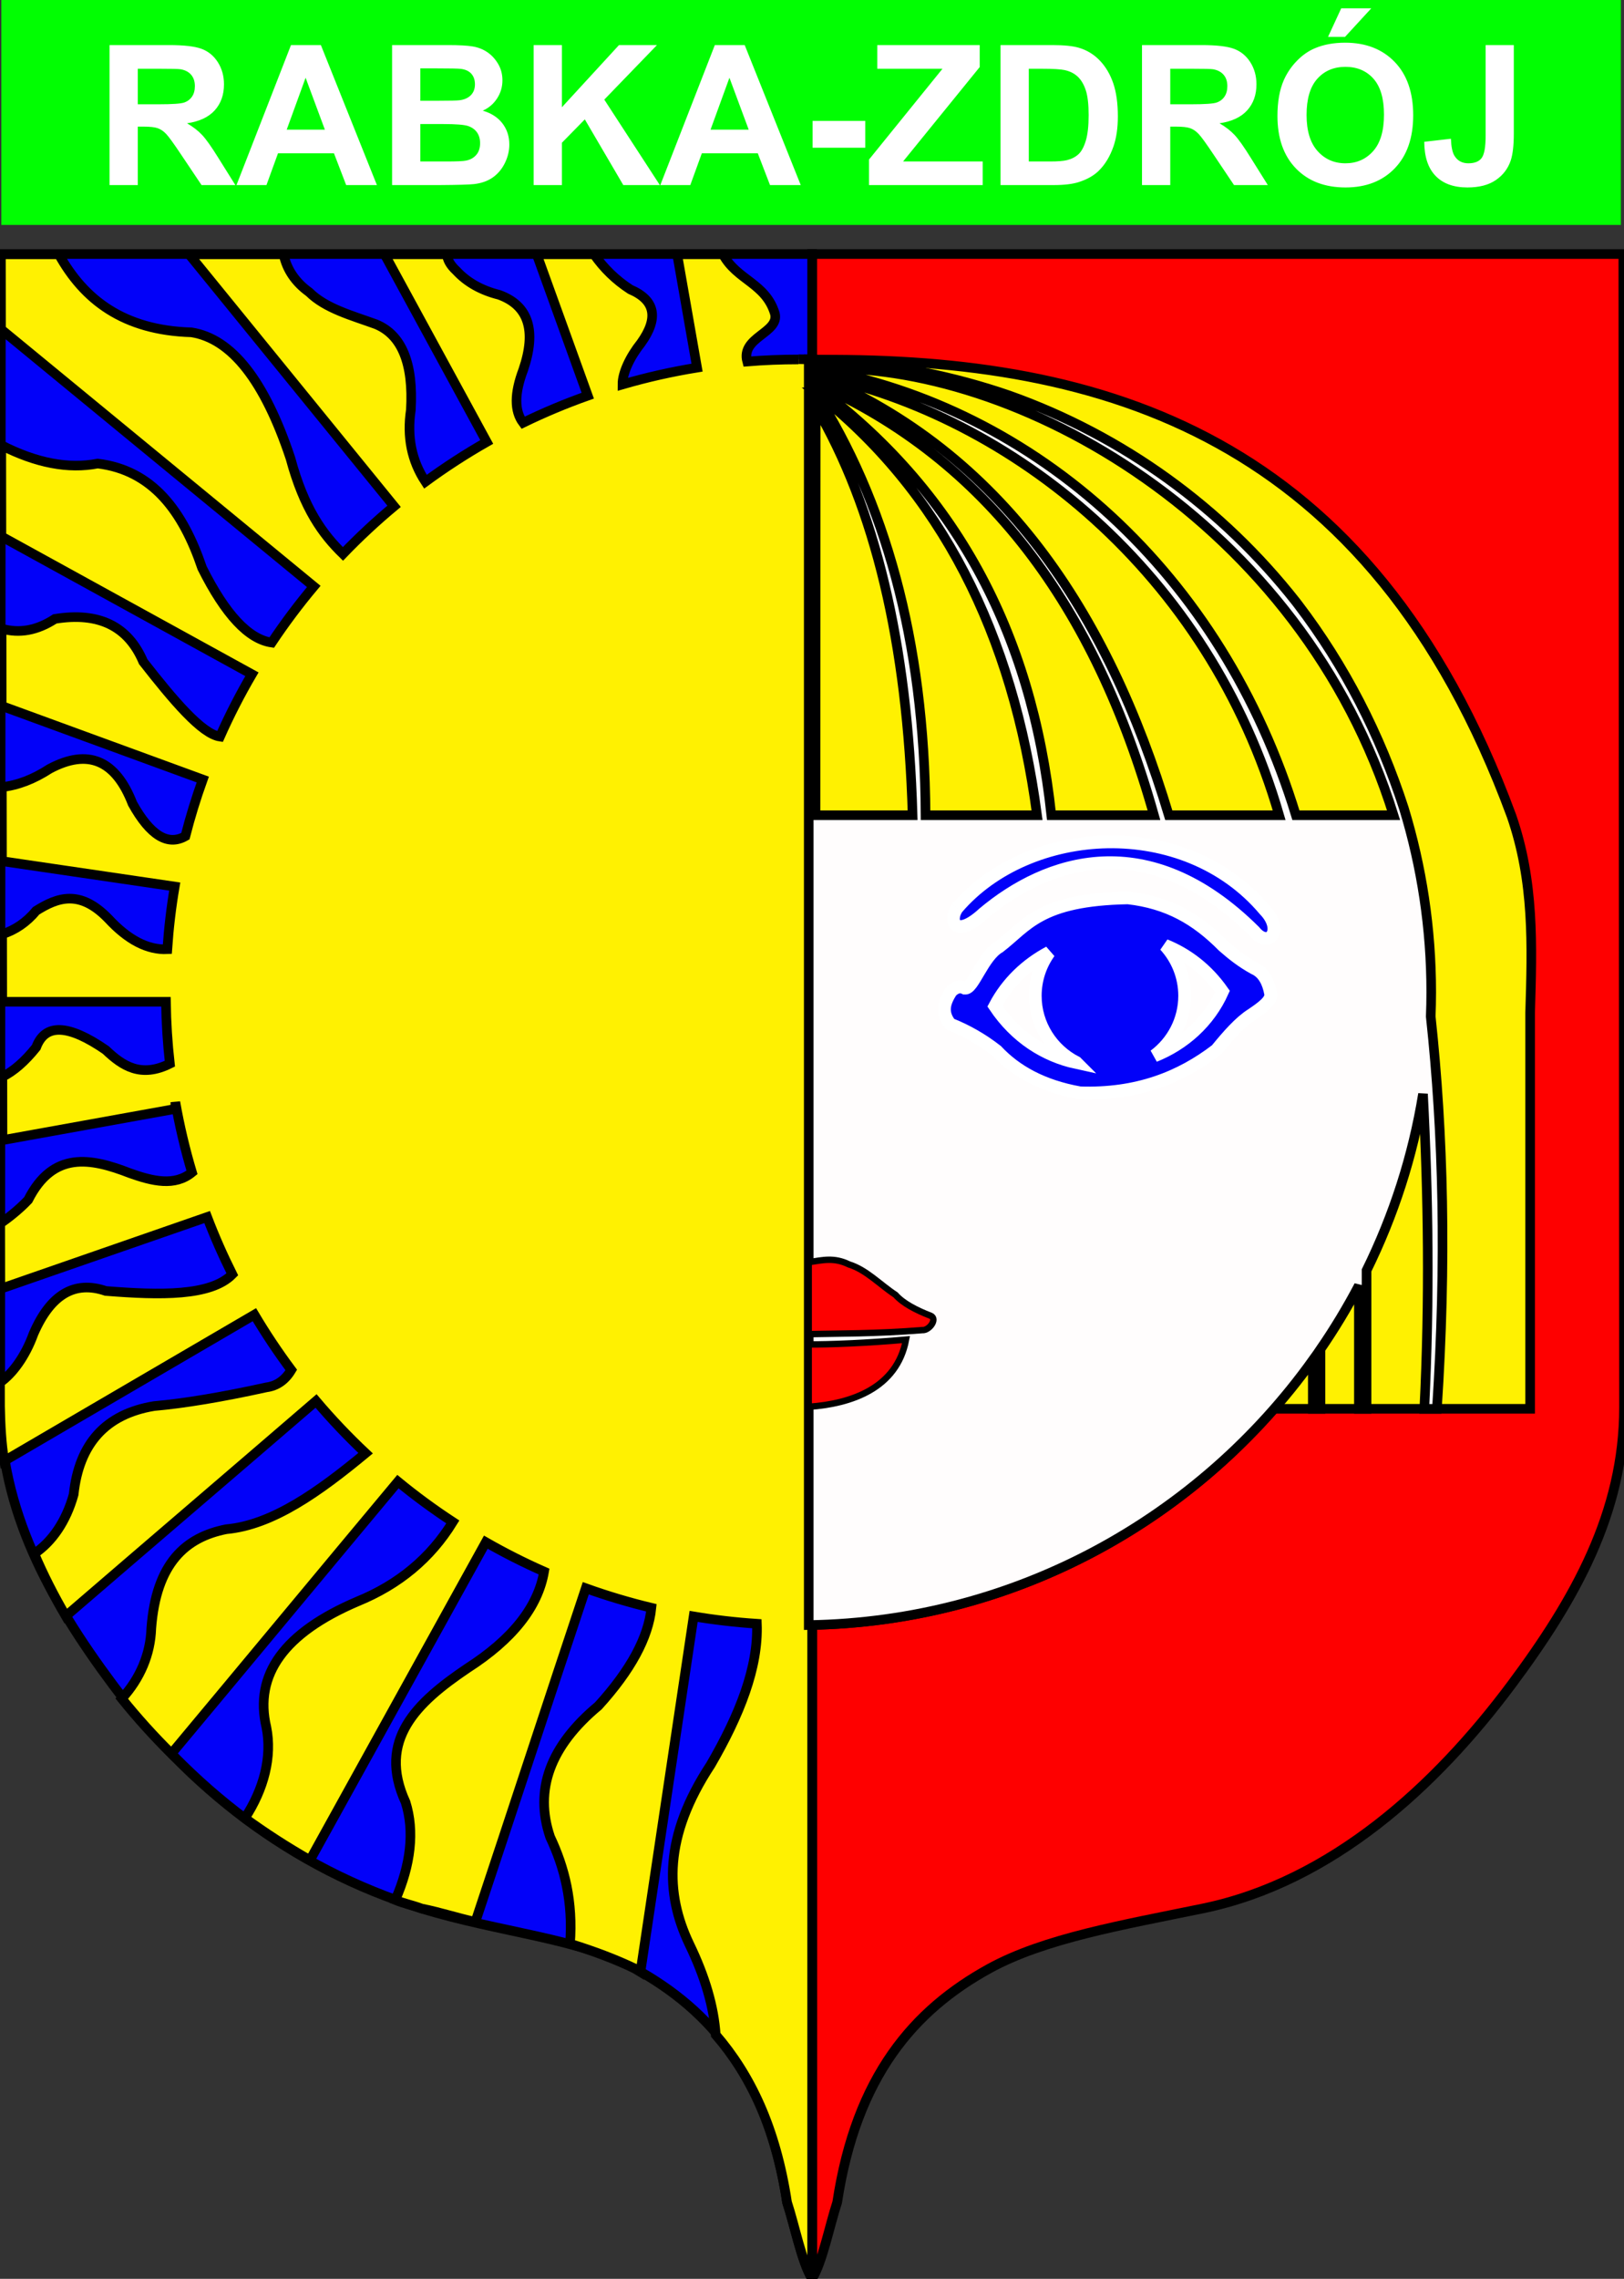 <?xml version="1.0" encoding="UTF-8" standalone="no"?>
<svg
   xmlns:dc="http://purl.org/dc/elements/1.1/"
   xmlns:cc="http://web.resource.org/cc/"
   xmlns:rdf="http://www.w3.org/1999/02/22-rdf-syntax-ns#"
   xmlns:svg="http://www.w3.org/2000/svg"
   xmlns="http://www.w3.org/2000/svg"
   xmlns:sodipodi="http://sodipodi.sourceforge.net/DTD/sodipodi-0.dtd"
   xmlns:inkscape="http://www.inkscape.org/namespaces/inkscape"
   width="507.421"
   height="711.758"
   id="svg2"
   sodipodi:version="0.32"
   inkscape:version="0.45.1"
   sodipodi:docname="POL_Rabka-Zdrój_COA.svg"
   inkscape:output_extension="org.inkscape.output.svg.inkscape"
   sodipodi:docbase="C:\Users\Mistrz\Desktop">
  <rect width="100%" height="100%" fill="#333333" stroke="none"/>
  <sodipodi:namedview
     inkscape:window-height="480"
     inkscape:window-width="640"
     inkscape:pageshadow="2"
     inkscape:pageopacity="0.0"
     guidetolerance="10.0"
     gridtolerance="10.0"
     objecttolerance="10.0"
     borderopacity="1.0"
     bordercolor="#666666"
     pagecolor="#ffffff"
     id="base" />
  <defs
     id="defs4">
    <marker
       id="ArrowEnd"
       viewBox="0 0 10 10"
       refX="0"
       refY="5"
       markerUnits="strokeWidth"
       markerWidth="4"
       markerHeight="3"
       orient="auto">
      <path
         d="M 0 0 L 10 5 L 0 10 z"
         id="path7" />
    </marker>
    <marker
       id="ArrowStart"
       viewBox="0 0 10 10"
       refX="10"
       refY="5"
       markerUnits="strokeWidth"
       markerWidth="4"
       markerHeight="3"
       orient="auto">
      <path
         d="M 10 0 L 0 5 L 10 10 z"
         id="path10" />
    </marker>
  </defs>
  <g
     id="g3191">
    <path
       style="fill:#fe0000;fill-rule:evenodd;stroke:#000000;fill-opacity:1;stroke-opacity:1;stroke-width:3;stroke-miterlimit:4;stroke-dasharray:none"
       d="M 253.746,711.758 L 253.746,79.348 L 507.207,79.348 L 507.421,439.574 C 507.441,472.43 492.001,499.688 472.265,526.156 C 448.621,557.879 416.086,587.789 375.781,596.09 C 350.887,601.215 326.309,605.391 309.086,614.867 C 285.566,627.809 267.559,648.465 261.586,687.856 C 259.152,695.25 256.988,706.516 253.754,711.746"
       id="path14" />
    <path
       style="fill:#0201f9;fill-rule:evenodd;stroke:#000000;fill-opacity:1;stroke-opacity:1;stroke-width:3;stroke-miterlimit:4;stroke-dasharray:none"
       d="M 253.746,711.758 L 253.746,79.348 L 0.285,79.348 L 0.07,438.738 C 0.051,471.594 15.492,499.688 35.227,526.156 C 58.871,557.879 90.585,583.402 131.71,596.09 C 156.001,603.582 181.184,605.391 198.406,614.867 C 221.926,627.809 239.934,648.465 245.906,687.856 C 248.34,695.25 250.504,706.516 253.742,711.746"
       id="path16" />
    <path
       style="fill:#fff101;fill-rule:evenodd;stroke:#000000;stroke-opacity:1;stroke-width:3;stroke-miterlimit:4;stroke-dasharray:none"
       d="M 249.492,112.199 C 251.852,112.199 254.203,112.254 256.543,112.336 C 344.023,111.895 428.199,135.246 472.262,254.828 C 479.382,275.332 478.735,295.192 478.09,316.344 L 478.09,440.024 L 398.098,440.024 C 362.691,480.395 311.164,506.309 253.746,507.531 L 253.746,711.742 C 250.512,706.512 248.348,695.246 245.91,687.852 C 242.359,664.43 234.363,647.961 223.633,635.543 C 223.055,626.828 220.305,617.391 215.379,607.227 C 207.852,591.477 207.294,573.633 222.066,551.192 C 231.066,535.672 237.012,520.766 236.488,507.152 C 229.809,506.715 223.215,505.945 216.727,504.856 C 211.188,541.875 205.648,578.895 200.109,615.914 C 199.551,615.567 198.984,615.219 198.417,614.875 C 192.32,611.945 185.473,609.387 178.098,607.094 C 179.102,593.942 176.387,583.274 171.895,573.781 C 166.878,559.008 171.895,545.344 186.949,532.801 C 197.062,521.676 202.589,511.469 203.531,502.176 C 196.551,500.504 189.708,498.457 183.027,496.059 C 171.531,530.555 160.031,565.774 148.531,600.274 C 143.02,599.082 137.395,597.219 131.727,596.106 C 129.035,595.09 126.141,594.516 123.516,593.426 C 128.344,582.461 129.574,571.969 126.73,562.922 C 117.751,543.387 130.316,531.684 145.964,521.102 C 160.089,512.043 168.102,501.961 169.997,490.86 C 163.757,488.106 157.684,485.039 151.796,481.672 C 133.645,514.457 115.007,548.211 96.852,581 C 89.746,576.953 82.965,572.578 76.507,567.879 C 82.501,558.746 85.062,548.645 83.234,539.512 C 79.332,523.067 88.808,509.961 111.671,500.203 C 124.609,494.922 134.546,486.641 141.484,475.356 C 135.544,471.461 129.812,467.258 124.335,462.758 C 100.824,490.918 77.075,519.563 53.562,547.727 C 48.078,542.317 42.906,536.586 38.043,530.547 C 43.781,524.297 47.016,516.652 47.27,508.574 C 48.801,488.219 58.001,480.137 70.688,477.629 C 85.204,476.313 99.719,465.887 114.234,453.883 C 108.773,448.746 103.602,443.301 98.751,437.578 C 72.847,459.891 46.457,482.449 20.551,504.766 C 16.848,498.399 13.527,491.914 10.707,485.27 C 16.238,481.567 20.66,475.238 23.016,466.766 C 24.688,450.875 33.051,441.676 48.105,439.168 C 57.583,438.332 69.293,436.383 83.234,433.317 C 86.511,432.883 89.106,431.074 91.011,427.895 C 86.879,422.356 83.035,416.586 79.484,410.625 C 53.812,425.621 26.996,441.313 1.324,456.309 C 0.418,450.844 0.125,445.004 0.012,439.25 L 0,431.789 C 3.766,429.192 7.856,423.824 10.469,416.594 C 15.766,404.328 23.293,399.867 33.051,403.215 C 50.098,404.578 65.832,404.887 72.59,398.024 C 69.683,392.215 67.055,386.246 64.719,380.129 C 43.434,387.555 21.391,395.133 0.102,402.559 L 0.066,382.16 C 2.305,380.59 5.719,378.028 8.797,374.781 C 16.59,359.399 28.305,361.649 40.578,366.418 C 47.703,368.973 54.602,370.594 59.984,366.184 C 57.852,359.028 56.109,351.703 54.797,344.238 C 54.797,344.942 54.797,345.645 54.797,346.348 C 36.789,349.598 18.781,352.848 0.773,356.102 L 0.742,336.317 C 4.262,334.586 7.785,331.516 11.305,327.117 C 14.09,319.594 21.34,319.871 33.051,327.953 C 38.293,332.953 44.031,336.715 53.07,332.227 C 52.355,325.867 51.941,319.422 51.844,312.895 C 34.797,312.895 17.746,312.895 0.699,312.895 L 0.664,291.789 C 4.777,290.481 8.324,288.035 11.305,284.461 C 17.992,280.262 24.961,277.738 33.887,286.969 C 40.016,293.586 46.148,296.758 52.277,296.477 C 52.727,289.863 53.5,283.332 54.594,276.902 C 36.605,274.258 18.613,271.613 0.621,268.969 L 0.582,245.84 C 5.547,245.278 10.516,243.375 15.484,240.137 C 27.469,233.727 36.113,237.352 41.41,251.008 C 46.914,260.914 52.418,264.301 57.922,261.168 C 59.453,255.156 61.278,249.254 63.352,243.473 C 42.414,235.813 21.473,228.152 0.531,220.492 L 0.492,196.34 C 6.043,197.945 11.598,196.93 17.152,193.305 C 30.812,191.074 40.012,195.531 44.754,206.684 C 54.152,218.707 63.066,229.258 68.731,230.07 C 71.704,223.379 75.04,216.879 78.715,210.598 C 52.625,196.25 26.531,181.899 0.441,167.547 L 0.395,139.047 C 11.363,144.645 21.41,146.559 30.535,144.785 C 47.68,146.871 57.16,159.695 63.153,177.402 C 70.398,191.899 77.648,199.664 84.898,200.699 C 88.957,194.613 93.344,188.762 98.035,183.168 C 65.469,156.391 32.895,129.61 0.324,102.832 L 0.285,79.434 L 18.387,79.434 C 26.195,93.551 38.508,103.168 59.8,103.801 C 72.347,105.75 82.66,118.856 90.746,143.11 C 95.023,159.016 100.91,166.914 107.152,173.008 C 112.199,167.766 117.531,162.801 123.126,158.137 C 101.777,131.902 80.43,105.664 59.078,79.43 L 88.597,79.43 C 89.614,84.195 92.278,88.133 96.594,91.25 C 101.777,96.379 109.938,98.535 117.501,101.285 C 125.583,104.629 129.208,113.551 128.372,128.047 C 127.102,136.449 128.613,143.918 132.921,150.461 C 139.051,145.969 145.445,141.813 152.079,138.035 C 141.441,118.5 130.805,98.961 120.165,79.422 L 139.648,79.422 C 139.751,81.133 140.727,82.844 142.583,84.555 C 145.926,88.176 150.387,90.688 155.964,92.082 C 165.165,95.426 167.671,103.231 163.492,115.5 C 160.699,122.863 160.684,128.375 163.441,132.039 C 169.984,128.86 176.73,126.035 183.648,123.582 C 178.335,108.863 173.02,94.145 167.704,79.422 L 185.602,79.422 C 188.652,83.813 192.43,87.477 196.945,90.406 C 204.751,93.75 205.867,99.324 200.29,107.133 C 196.895,111.375 194.469,116.43 194.488,120.074 C 202.079,117.871 209.859,116.11 217.793,114.824 C 215.727,103.024 213.652,91.223 211.583,79.418 L 225.887,79.418 C 230.25,87.539 239.199,88.379 242.105,97.93 C 243.621,103.996 231.383,105.25 233.461,112.918 C 238.738,112.488 244.074,112.27 249.461,112.27"
       id="path18" />
    <path
       style="fill:#fffdfd;fill-rule:evenodd;stroke:#000000;stroke-opacity:1;stroke-width:3;stroke-miterlimit:4;stroke-dasharray:none"
       d="M 438.637,252.422 C 431.199,229.438 420.133,207.887 405.645,188.895 C 405.43,188.617 405.219,188.336 405.004,188.059 C 404.969,188.012 404.934,187.969 404.898,187.922 C 381.941,158.762 350.973,136.18 315.367,123.535 C 298.109,117.574 279.324,113.742 259.082,112.445 C 256.965,112.344 254.832,112.289 252.691,112.25 L 252.691,507.563 C 317.473,506.531 374.844,474.059 410.188,424.801 L 410.188,440.039 L 412.586,440.039 L 412.586,421.453 L 412.543,421.453 C 416.934,415.063 420.957,408.406 424.586,401.508 L 424.586,440.039 L 426.984,440.039 L 426.984,396.789 C 435.422,379.652 441.453,361.129 444.621,341.664 C 446.281,373.606 446.738,405.555 445.031,440.039 L 448.965,440.039 C 451.98,394.059 450.992,354.215 447.035,317.5 C 447.129,314.981 447.191,312.449 447.191,309.906 C 447.191,289.93 444.195,270.633 438.641,252.434 L 438.637,252.422 z M 255.078,115.184 C 317.164,112.449 406.75,162.695 435.426,254.625 L 404.91,254.625 C 381.926,179.387 323.895,127.262 255.082,115.184 L 255.078,115.184 z M 255.258,117.246 C 315.957,129.824 377.723,178.789 399.672,254.625 L 365.191,254.625 C 345.977,190.77 312.754,141.426 255.262,117.246 L 255.258,117.246 z M 255,119.899 C 308.203,143.422 342.176,189.313 360.559,254.625 L 328.492,254.625 C 322.324,196.875 297.98,152.707 255.07,120.778 L 255.004,119.899 L 255,119.899 z M 254.828,122.547 C 293.949,153.262 316.531,197.817 324.027,254.625 L 289.191,254.625 C 288.918,199.352 276.137,156.047 254.832,122.547 L 254.828,122.547 z M 254.875,127.043 C 273.27,158.344 283.598,200.52 285.141,254.625 L 254.805,254.625 L 254.871,127.043"
       id="path20" />
    <path
       style="fill:#0201f9;fill-rule:evenodd;stroke:#ffffff;fill-opacity:1;stroke-opacity:1;stroke-width:4;stroke-miterlimit:4;stroke-dasharray:none"
       d="M 364.023,295.274 C 367.828,299.43 370.156,304.961 370.156,311.02 C 370.156,318.68 366.434,325.496 360.707,329.762 C 369.879,326.094 377.711,319.199 381.969,309.676 C 377.117,302.75 370.859,298.024 364.023,295.274 z M 336.273,331.852 C 328.684,327.992 323.461,320.098 323.461,311.028 C 323.461,305.973 325.082,301.281 327.832,297.453 C 320.75,301.195 314.707,306.899 310.848,314.25 C 317.441,324.086 326.617,329.762 336.277,331.856 L 336.273,331.852 z M 301.445,308.606 C 303.949,309.141 306.992,298.676 312.18,295.723 C 320.828,289.098 324.703,280.945 352.441,280.426 C 364.875,281.856 373.734,286.867 382.234,295.453 C 385.184,298.047 388.137,300.371 391.895,302.43 C 394.934,303.77 396.367,306.902 396.992,310.211 C 397.535,312.445 394.406,314.684 391.09,316.918 C 387.422,319.235 383.754,323.442 380.086,327.922 C 368.781,336.61 355.16,341.953 337.41,341.34 C 325.691,339.238 317.371,334.586 311.375,328.192 C 306.902,324.703 302.07,321.93 296.883,319.875 C 293.832,316.028 295.18,312.809 297.148,309.676 C 298.578,308.246 300.012,307.887 301.441,308.606 L 301.445,308.606 z M 299.031,283.645 C 321.441,257.453 370.023,254.457 395.121,284.18 C 401.293,290.531 396.461,296.524 391.902,290.887 C 358.574,257.774 326.91,268.875 307.355,285.254 C 298.41,293.485 296.262,287.578 299.035,283.645"
       id="path22" />
    <path
       style="fill:#fe0000;fill-rule:evenodd;stroke:#000000;fill-opacity:1;stroke-opacity:1;stroke-width:2;stroke-miterlimit:4;stroke-dasharray:none"
       d="M 252.68,394.223 L 252.68,416.692 C 260.934,416.508 274.32,416.594 288.148,415.438 C 290.328,415.633 293.004,411.969 290.824,410.977 C 286.117,409.145 282.148,407.063 279.82,404.434 C 274.965,401.262 270.703,396.602 265.25,394.918 C 260.652,392.66 257.105,393.551 252.684,394.231 L 252.68,394.223 z M 252.68,419.906 L 252.68,439.391 C 265.984,438.465 280.223,433.617 283.09,418.41 C 271.207,419.485 258.672,419.969 252.68,419.906"
       id="path24" />
    <path
       sodipodi:nodetypes="cccc"
       style="fill:#01fe02;fill-rule:evenodd;stroke:none;fill-opacity:1"
       d="M 0.418,0 L 506.446,0 L 506.446,70.258 L 0.418,70.258"
       id="path26" />
    <rect
       y="111.896"
       x="252.531"
       height="15.819"
       width="5.617"
       id="rect3182"
       style="opacity:1;fill:#000000;fill-opacity:1;fill-rule:nonzero;stroke:none;stroke-width:2;stroke-linejoin:miter;stroke-miterlimit:4;stroke-dasharray:none;stroke-opacity:1" />
    <path
       id="text3184"
       d="M 34.223,57.804 L 34.223,14.079 L 52.805,14.079 C 57.477,14.079 60.872,14.472 62.99,15.257 C 65.108,16.043 66.803,17.44 68.075,19.448 C 69.348,21.456 69.984,23.753 69.984,26.338 C 69.984,29.619 69.02,32.328 67.091,34.465 C 65.162,36.603 62.279,37.95 58.442,38.507 C 60.351,39.62 61.926,40.843 63.169,42.175 C 64.412,43.507 66.087,45.874 68.195,49.274 L 73.534,57.804 L 62.975,57.804 L 56.593,48.289 C 54.326,44.889 52.775,42.747 51.94,41.862 C 51.105,40.977 50.22,40.371 49.285,40.043 C 48.351,39.715 46.869,39.551 44.841,39.551 L 43.052,39.551 L 43.052,57.804 L 34.223,57.804 z M 43.052,32.571 L 49.583,32.571 C 53.819,32.571 56.463,32.392 57.517,32.034 C 58.571,31.677 59.396,31.06 59.993,30.185 C 60.589,29.31 60.887,28.217 60.887,26.904 C 60.887,25.433 60.495,24.245 59.709,23.34 C 58.924,22.435 57.815,21.864 56.384,21.625 C 55.668,21.526 53.52,21.476 49.941,21.476 L 43.052,21.476 L 43.052,32.571 z M 117.765,57.804 L 108.161,57.804 L 104.344,47.872 L 86.866,47.872 L 83.257,57.804 L 73.891,57.804 L 90.922,14.079 L 100.258,14.079 L 117.765,57.804 z M 101.51,40.505 L 95.485,24.28 L 89.58,40.505 L 101.51,40.505 z M 122.508,14.079 L 139.986,14.079 C 143.445,14.079 146.025,14.223 147.725,14.512 C 149.425,14.8 150.946,15.402 152.289,16.316 C 153.631,17.231 154.749,18.449 155.644,19.97 C 156.539,21.491 156.986,23.196 156.986,25.085 C 156.986,27.133 156.434,29.012 155.331,30.722 C 154.227,32.432 152.731,33.715 150.842,34.57 C 153.507,35.345 155.555,36.667 156.986,38.536 C 158.418,40.406 159.134,42.603 159.134,45.128 C 159.134,47.116 158.671,49.05 157.747,50.929 C 156.822,52.808 155.56,54.309 153.959,55.433 C 152.358,56.556 150.385,57.247 148.038,57.506 C 146.567,57.665 143.018,57.764 137.391,57.804 L 122.508,57.804 L 122.508,14.079 z M 131.336,21.357 L 131.336,31.468 L 137.122,31.468 C 140.562,31.468 142.7,31.418 143.535,31.319 C 145.046,31.14 146.234,30.618 147.099,29.753 C 147.964,28.888 148.396,27.749 148.396,26.338 C 148.396,24.986 148.024,23.887 147.278,23.042 C 146.532,22.197 145.424,21.685 143.952,21.506 C 143.077,21.407 140.562,21.357 136.406,21.357 L 131.336,21.357 z M 131.336,38.745 L 131.336,50.437 L 139.508,50.437 C 142.69,50.437 144.708,50.347 145.563,50.169 C 146.875,49.93 147.944,49.348 148.769,48.424 C 149.594,47.499 150.007,46.261 150.007,44.71 C 150.007,43.398 149.689,42.285 149.053,41.37 C 148.416,40.455 147.497,39.789 146.294,39.372 C 145.091,38.954 142.481,38.745 138.464,38.745 L 131.336,38.745 z M 166.739,57.804 L 166.739,14.079 L 175.568,14.079 L 175.568,33.496 L 193.404,14.079 L 205.274,14.079 L 188.81,31.11 L 206.169,57.804 L 194.746,57.804 L 182.726,37.284 L 175.568,44.591 L 175.568,57.804 L 166.739,57.804 z M 250.192,57.804 L 240.588,57.804 L 236.77,47.872 L 219.292,47.872 L 215.683,57.804 L 206.318,57.804 L 223.349,14.079 L 232.684,14.079 L 250.192,57.804 z M 233.937,40.505 L 227.912,24.28 L 222.007,40.505 L 233.937,40.505 z M 253.89,46.142 L 253.89,37.761 L 270.354,37.761 L 270.354,46.142 L 253.89,46.142 z M 271.517,57.804 L 271.517,49.84 L 294.483,21.476 L 274.112,21.476 L 274.112,14.079 L 306.115,14.079 L 306.115,20.939 L 282.165,50.437 L 307.04,50.437 L 307.04,57.804 L 271.517,57.804 z M 312.617,14.079 L 328.753,14.079 C 332.392,14.079 335.166,14.358 337.075,14.914 C 339.64,15.67 341.837,17.012 343.666,18.941 C 345.495,20.87 346.887,23.231 347.842,26.024 C 348.796,28.818 349.273,32.263 349.273,36.359 C 349.273,39.958 348.826,43.06 347.931,45.665 C 346.838,48.846 345.277,51.421 343.249,53.39 C 341.717,54.881 339.649,56.044 337.045,56.879 C 335.096,57.496 332.491,57.804 329.23,57.804 L 312.617,57.804 L 312.617,14.079 z M 321.446,21.476 L 321.446,50.437 L 328.037,50.437 C 330.503,50.437 332.283,50.298 333.376,50.019 C 334.808,49.661 335.996,49.055 336.94,48.2 C 337.885,47.345 338.655,45.938 339.252,43.98 C 339.848,42.021 340.147,39.352 340.147,35.971 C 340.147,32.591 339.848,29.996 339.252,28.187 C 338.655,26.377 337.82,24.966 336.746,23.952 C 335.673,22.938 334.311,22.252 332.66,21.894 C 331.428,21.615 329.012,21.476 325.413,21.476 L 321.446,21.476 z M 356.819,57.804 L 356.819,14.079 L 375.401,14.079 C 380.073,14.079 383.469,14.472 385.586,15.257 C 387.704,16.043 389.399,17.44 390.672,19.448 C 391.944,21.456 392.58,23.753 392.58,26.338 C 392.58,29.619 391.616,32.328 389.687,34.465 C 387.759,36.603 384.875,37.95 381.038,38.507 C 382.947,39.62 384.522,40.843 385.765,42.175 C 387.008,43.507 388.683,45.874 390.791,49.274 L 396.13,57.804 L 385.571,57.804 L 379.189,48.289 C 376.922,44.889 375.371,42.747 374.536,41.862 C 373.701,40.977 372.816,40.371 371.881,40.043 C 370.947,39.715 369.465,39.551 367.437,39.551 L 365.648,39.551 L 365.648,57.804 L 356.819,57.804 z M 365.648,32.571 L 372.18,32.571 C 376.415,32.571 379.059,32.392 380.113,32.034 C 381.167,31.677 381.992,31.06 382.589,30.185 C 383.185,29.31 383.484,28.217 383.484,26.904 C 383.484,25.433 383.091,24.245 382.305,23.34 C 381.52,22.435 380.411,21.864 378.98,21.625 C 378.264,21.526 376.117,21.476 372.537,21.476 L 365.648,21.476 L 365.648,32.571 z M 399.142,36.21 C 399.142,31.756 399.808,28.018 401.14,24.996 C 402.135,22.769 403.492,20.77 405.212,19.001 C 406.932,17.231 408.816,15.919 410.864,15.064 C 413.588,13.91 416.729,13.334 420.289,13.334 C 426.731,13.334 431.886,15.332 435.753,19.329 C 439.621,23.325 441.554,28.883 441.554,36.001 C 441.554,43.06 439.636,48.583 435.798,52.569 C 431.96,56.556 426.83,58.55 420.408,58.55 C 413.906,58.55 408.736,56.566 404.899,52.599 C 401.061,48.632 399.142,43.169 399.142,36.21 L 399.142,36.21 z M 408.239,35.912 C 408.239,40.863 409.382,44.616 411.669,47.171 C 413.956,49.726 416.859,51.004 420.378,51.004 C 423.898,51.004 426.786,49.736 429.043,47.201 C 431.299,44.666 432.428,40.863 432.428,35.792 C 432.428,30.782 431.329,27.044 429.132,24.578 C 426.935,22.112 424.017,20.88 420.378,20.88 C 416.739,20.88 413.806,22.127 411.579,24.623 C 409.352,27.118 408.239,30.881 408.239,35.912 L 408.239,35.912 z M 414.95,11.514 L 419.066,2.596 L 428.461,2.596 L 420.259,11.514 L 414.95,11.514 z M 464.192,14.079 L 472.991,14.079 L 472.991,41.758 C 472.991,45.376 472.673,48.16 472.036,50.109 C 471.181,52.654 469.63,54.697 467.384,56.238 C 465.137,57.779 462.174,58.55 458.495,58.55 C 454.181,58.55 450.86,57.342 448.534,54.926 C 446.207,52.51 445.034,48.966 445.014,44.293 L 453.336,43.338 C 453.435,45.844 453.803,47.613 454.439,48.647 C 455.394,50.218 456.845,51.004 458.794,51.004 C 460.762,51.004 462.154,50.442 462.969,49.318 C 463.785,48.195 464.192,45.864 464.192,42.324 L 464.192,14.079 z "
       style="font-size:12.217px;font-style:normal;font-weight:normal;fill:#ffffff;fill-opacity:1;stroke:none;stroke-width:1px;stroke-linecap:butt;stroke-linejoin:miter;stroke-opacity:1;font-family:Arial" />
  </g>
</svg>
